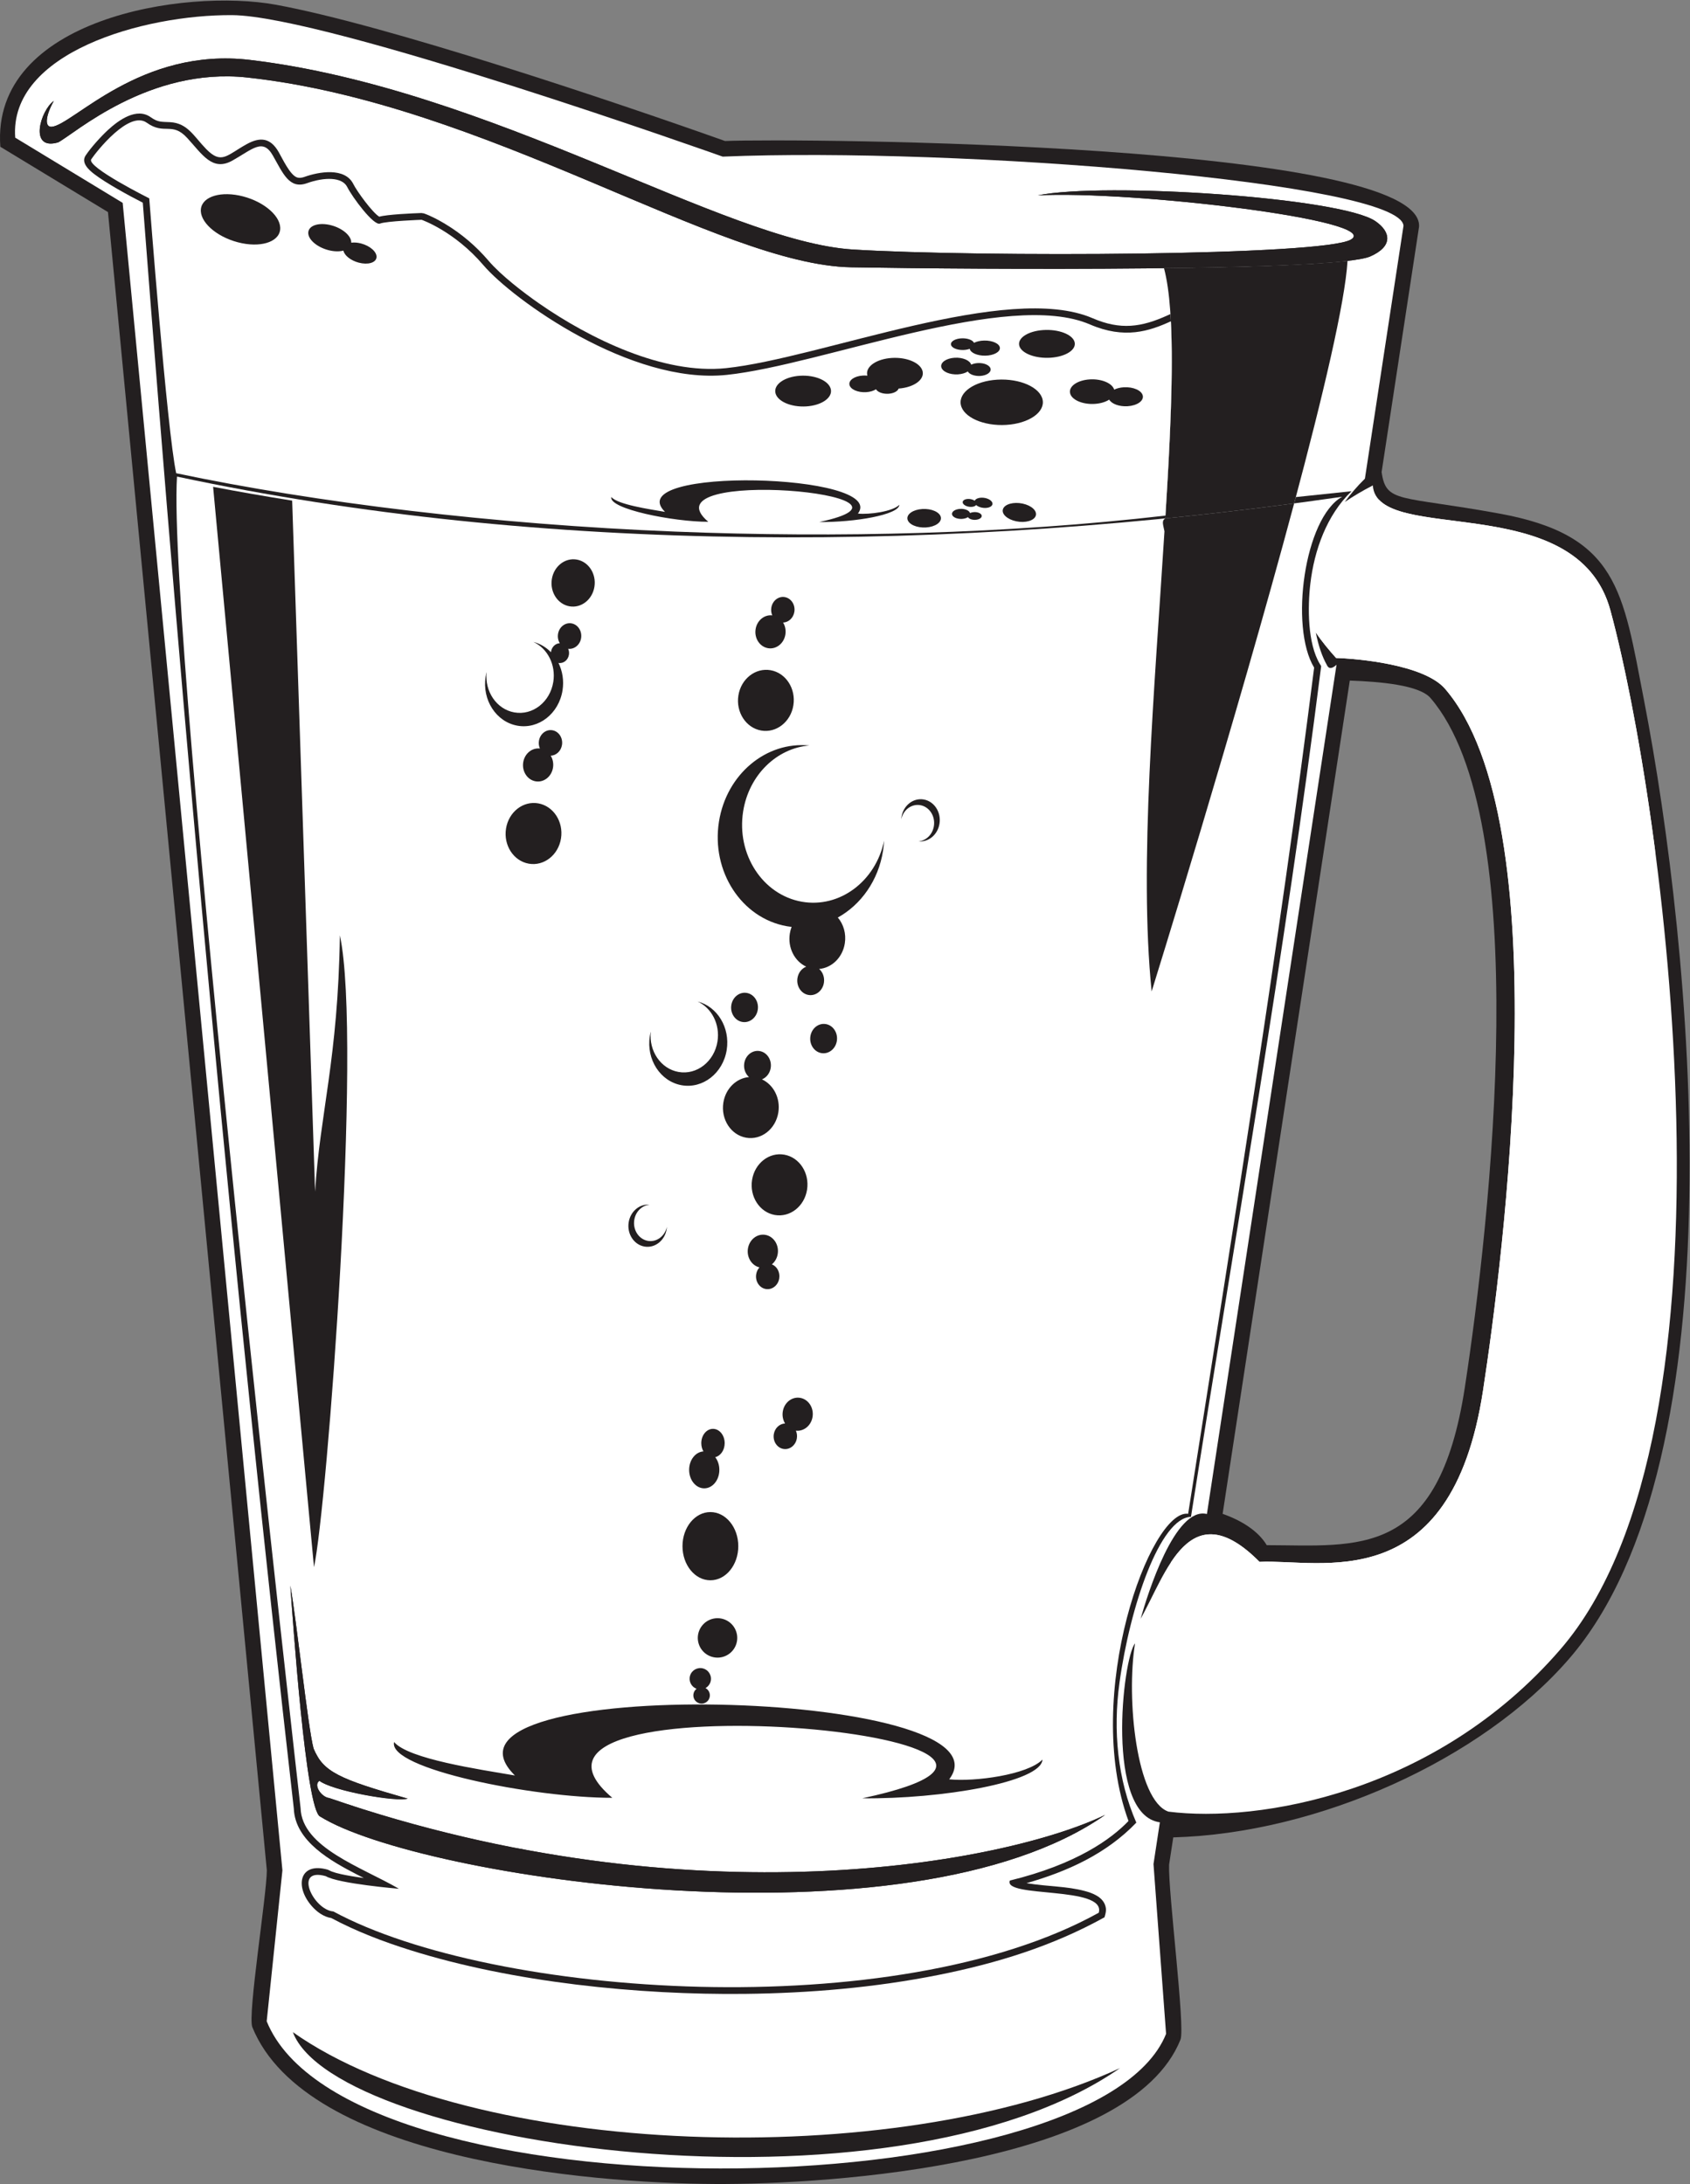 <?xml version="1.0" encoding="UTF-8" standalone="no"?>
<svg
   xmlns:dc="http://purl.org/dc/elements/1.1/"
   xmlns:cc="http://creativecommons.org/ns#"
   xmlns:rdf="http://www.w3.org/1999/02/22-rdf-syntax-ns#"
   xmlns:svg="http://www.w3.org/2000/svg"
   xmlns="http://www.w3.org/2000/svg"
   viewBox="0 0 742.413 959.493"
   height="959.493"
   width="742.413"
   xml:space="preserve"
   id="svg2"
   version="1.1"><rect x="0" y="0" width="742.413" height="959.493" fill="#808080" stroke="none"/><defs
     id="defs6" /><g
     transform="matrix(1.333,0,0,-1.333,0,959.493)"
     id="g10"><g
       transform="scale(0.1)"
       id="g12"><path
         id="path14"
         style="fill:#231f20;fill-opacity:1;fill-rule:evenodd;stroke:none"
         d="m 4448.31,4954.96 -419.06,-2746.3 c 61.79,-21.56 117.35,-56.3 145.38,-103.23 301.27,-0.53 565.81,-47.74 652.79,519.75 84.57,551.76 230.06,1873.14 -113.07,2272.26 -36.73,42.72 -165.07,53.97 -266.04,57.52 z M 2389.42,6733.25 c 242.53,9.63 2300.16,-6.27 2287.23,-281.88 l -123.48,-809.18 c 14.76,-103.66 58.29,-76.74 387.53,-136.74 392.13,-71.45 407.18,-253.97 477.28,-615.53 157.84,-814.17 322.29,-2500.17 -246.37,-3158.26 -288.28,-333.62 -828.58,-576.38 -1305.07,-589.31 l -13.72,-89.93 c -3.47,-89.65 53.75,-536.08 37.5,-576.65 C 3726.16,65.949 2747.05,-2.18 2354.58,0.051 1938.27,2.422 1007.98,81.621 831.531,517.039 815.473,556.672 879.016,951.672 879.355,1033.9 L 355.824,6499.05 1.109,6714.28 c -31.27,421.77 606.735,523.5 908.875,467.97 365.026,-67.08 1110.246,-317.88 1479.436,-449 v 0" /><path
         id="path16"
         style="fill:#ffffff;fill-opacity:1;fill-rule:evenodd;stroke:none"
         d="m 3759.04,1863.13 c 22.73,80.49 113.19,371.03 218.42,345.02 l 427.1,2798.99 c -15.32,-14.37 -26.4,-14.3 -32.46,0.43 -13.74,24.42 -27.02,60.85 -35.64,105.27 20.64,-30.06 43.93,-58.11 66.77,-83.49 64.41,-1.59 289.25,-20.3 359.22,-101.69 377.29,-438.84 191.22,-1880.34 124.84,-2313.34 -105.36,-687.4 -538.36,-553.48 -736.42,-563.9 -231.85,234.06 -308.83,-41.29 -391.83,-187.29 z M 177.297,6865.36 c -28.524,-51.17 -29.996,-87 -6.992,-85.24 69.715,5.32 292.121,263.41 653.429,220.37 795.066,-94.7 1565.666,-599.1 1987.926,-624.93 415.9,-25.44 1550.63,-21.01 1640.61,33.01 106.06,63.67 -724.17,161.7 -1031.99,145.57 218.44,44.27 998.31,-6.37 1112.55,-85.16 51.64,-35.62 57.8,-83.53 -17.4,-116.22 -114.29,-49.7 -1286.49,-43.2 -1710.28,-35.69 -436.85,7.74 -1201.56,540.03 -1990.439,625.51 -324.344,35.15 -570.184,-186.51 -623.078,-213.81 -98.309,-28.84 -57.82,106.23 -14.336,136.59 z M 50.141,6744.32 404.27,6529.45 930.727,1033.68 878.91,536.242 c 266,-656.351 2730.78,-623.531 2963.96,-41.453 l -41.45,559.631 20.98,137.58 c -180.35,24.42 -123.03,540.59 -81.8,589.66 -29.71,-182.13 4.91,-517.85 109.99,-554.43 295.37,-37.5 881.23,59.72 1291.69,534.74 626.93,725.52 336.78,2792.1 164.82,3424.55 -110.39,405.96 -769.98,211.77 -782.84,411.64 -34.97,-18.07 -65.62,-36.32 -92.45,-54.68 18.95,26.21 40.92,51.95 66.32,76.87 l 127.18,833.43 c -8.2,142.49 -1470.87,260.05 -2243.7,228 0,0 -1304.25,464.38 -1616.7,466.36 -292.601,1.83 -735.496,-124.01 -714.769,-403.82 v 0" /><path
         id="path18"
         style="fill:#231f20;fill-opacity:1;fill-rule:evenodd;stroke:none"
         d="m 3382.97,991.5 c 74.28,-12.07 129.98,-9.398 192.09,-25.891 25.57,-6.789 56.83,-18.886 66.71,-45.957 5.62,-15.429 2.23,-26.433 -1.72,-40.601 C 3467.93,783.582 3284.58,727.27 3092.26,688.91 2883.59,647.289 2667.81,628.949 2455.2,626.582 c -351.09,-3.91 -764.85,37.668 -1103.47,144.18 -88.58,27.867 -177.98,61.859 -259.99,105.777 -25.32,3.871 -47.98,20.641 -64.42,39.551 -57.531,66.14 -39.523,145.86 52.41,119.94 l 5.43,-2.35 c 20.15,-12.08 88.64,-21.72 113.9,-25.28 -7.25,3.65 -14.48,7.33 -21.66,11.04 -84.78,43.8 -204.959,109.1 -209.115,217.85 -201.097,1760.7 -362.344,3525.77 -497.687,5292.69 -45.118,22.96 -120.871,64.09 -160.438,94.6 -17.387,13.41 -43.89,37.01 -27.996,60.86 17.742,26.64 50.961,63.28 74.129,84.57 34.703,31.89 93.797,74.92 140.262,41.73 24.734,-17.67 36.511,-14.78 64.402,-16.4 57.789,-3.36 78.199,-47.31 118.578,-88.61 50.531,-51.68 67.445,-20.47 133.047,15.9 44.824,24.84 78.731,21.58 105.938,-26.02 12.386,-21.68 36.531,-73.36 58.648,-82.68 8.684,-3.65 18.09,-1.87 26.662,1.2 46.68,16.67 132.63,32.13 160.45,-23.5 12.39,-24.78 63.16,-94.48 85.6,-107.84 26.53,7.52 109.07,11.06 138.82,12.11 l 8.1,-1.21 c 23.16,-8.02 49.33,-22.19 70.16,-34.69 53.79,-32.26 102.49,-73.8 143.15,-121.53 40.76,-47.85 115.49,-105.18 166.86,-140.85 166.17,-115.4 409.13,-234.73 615.85,-212.96 313.2,32.96 928.6,285.07 1207.99,164.51 91.67,-39.55 160.65,-30.08 248.57,10.18 l 7.95,3.64 c 10.9,-166.91 -0.18,-406.01 -17.05,-673.56 141.98,14.18 283.61,30.68 424.64,49.4 l 5.58,20.88 183.57,19.32 c -82.18,-78.95 -122.81,-194.91 -135.74,-304.58 -8.98,-76.15 -9.71,-197.58 31.56,-265.18 5.07,-8.29 4.31,-4.8 3.1,-14.43 -118.73,-939.1 -281.09,-1860.95 -428.09,-2796.08 -102.21,-2.55 -201.21,-296.98 -235.58,-546.56 -21.83,-158.41 -6.24,-319.84 55.47,-461.23 -98.37,-102.7 -227.08,-161.08 -361.82,-199.47 v 0" /><path
         id="path20"
         style="fill:#231f20;fill-opacity:1;fill-rule:nonzero;stroke:none"
         d="m 177.297,6865.36 c -28.524,-51.17 -29.996,-87 -6.992,-85.24 69.715,5.32 292.121,263.41 653.429,220.37 795.066,-94.7 1565.666,-599.1 1987.926,-624.93 415.9,-25.44 1550.63,-21.01 1640.61,33.01 106.06,63.67 -724.17,161.7 -1031.99,145.57 218.44,44.27 998.31,-6.37 1112.55,-85.16 51.64,-35.62 57.8,-83.53 -17.4,-116.22 -114.29,-49.7 -1286.49,-43.2 -1710.28,-35.69 -436.85,7.74 -1201.56,540.03 -1990.439,625.51 -324.344,35.15 -570.184,-186.51 -623.078,-213.81 -98.309,-28.84 -57.82,106.23 -14.336,136.59 v 0" /><path
         id="path22"
         style="fill:#ffffff;fill-opacity:1;fill-rule:evenodd;stroke:none"
         d="m 1085.01,1272.03 c 1199.58,-412.581 2231.62,-212.66 2557.04,-55.61 -649.01,-454.01 -2264.06,-206.96 -2586.51,-5.55 -47.82,16.96 -91.384,660.66 -98.778,761.53 21.082,-117.49 57.828,-467.11 76.538,-537.02 32.34,-77.47 82.95,-100.04 310.62,-165.24 -35.56,-12.4 -250.89,25.63 -291.17,58.73 -21.16,-13.73 6.49,-54.03 32.26,-56.84 z M 583.316,5627.26 C 1784.28,5371 3133.47,5373.76 4423.09,5560.76 c -124.91,-69.66 -173.48,-430.05 -92.25,-563.12 -117.1,-926.13 -264.28,-1827.79 -415.22,-2788.75 -123.74,17.18 -349.31,-596.16 -196.58,-1012.54 -56.91,-59.42 -171.22,-142.57 -391.05,-196.3 -22.76,-58.191 317.97,-16.8 293.06,-106.011 -669.05,-371.23 -1994.68,-281.199 -2522.44,4.16 -66.5,5.531 -132.985,146.821 -24.93,116.341 41.55,-24.931 241.02,-41.548 241.02,-41.548 -122.61,71.438 -319.981,135.748 -324.137,265.958 0,0 -440.497,3856.39 -407.247,4388.31 v 0" /><path
         id="path24"
         style="fill:#231f20;fill-opacity:1;fill-rule:evenodd;stroke:none"
         d="m 3837.54,5446.87 c -32.62,-520.86 -84.66,-1100.28 -42.24,-1516.5 0,0 278.28,893.6 469.6,1608.46 -141.02,-18.72 -282.64,-35.22 -424.62,-49.4 -12.97,-7.89 -7.13,-20.02 -2.74,-42.56 v 0" /><path
         id="path26"
         style="fill:#ffffff;fill-opacity:1;fill-rule:evenodd;stroke:none"
         d="m 3546.31,1447.84 c 63.15,-35.47 97.81,-73.86 97.23,-113.58 -2.39,-161.68 -586.68,-284.23 -1304.81,-273.66 -234.29,3.45 -453.92,20.64 -643.42,47.87 -170.86,33.21 -347.77,77.98 -528.82,136.48 -50.99,25.03 -87.49,51.68 -107.16,79.37 52.97,-31.91 250.66,-66.02 284.59,-54.18 -192.65,55.17 -258.51,79.82 -293.81,133.04 13.67,28.35 45.57,55.21 92.97,80.04 -17.65,-15.49 -27.12,-31.68 -27.37,-48.42 -1.91,-129.67 546.57,-242.92 1224.81,-252.91 678.24,-9.98 1229.81,87.08 1231.73,216.76 0.24,16.72 -8.75,33.19 -25.94,49.19 v 0" /><path
         id="path28"
         style="fill:#231f20;fill-opacity:1;fill-rule:nonzero;stroke:none"
         d="m 1085.01,1272.03 c 1199.58,-412.581 2231.62,-212.66 2557.04,-55.61 -649.01,-454.01 -2264.06,-206.96 -2586.51,-5.55 -47.82,16.96 -91.384,660.66 -98.778,761.53 21.082,-117.49 57.828,-467.11 76.538,-537.02 32.34,-77.47 82.95,-100.04 310.62,-165.24 -35.56,-12.4 -250.89,25.63 -291.17,58.73 -21.16,-13.73 6.49,-54.03 32.26,-56.84 v 0" /><path
         id="path30"
         style="fill:#231f20;fill-opacity:1;fill-rule:nonzero;stroke:none"
         d="m 962.828,5548.04 75.602,-2277.26 c 15.35,254.47 75.82,438.3 81.66,844.49 74.64,-345.74 -42.53,-1887.03 -85.33,-2082.23 L 702.297,5593.51 c 83.547,-16.02 170.586,-31.21 260.531,-45.47 v 0" /><path
         id="path32"
         style="fill:#231f20;fill-opacity:1;fill-rule:evenodd;stroke:none"
         d="m 3836.01,6314.14 c 39.51,-148.21 27.26,-460.04 4.27,-824.71 141.98,14.18 283.61,30.68 424.64,49.4 94.51,353.11 167.84,662.66 175.95,799.4 -118.03,-13.69 -348.05,-20.86 -604.86,-24.09 v 0" /><path
         id="path34"
         style="fill:#231f20;fill-opacity:1;fill-rule:nonzero;stroke:none"
         d="M 3691.13,381.992 C 2937.06,-142.41 1105.6,124.43 965.102,500.461 1554.92,84.129 2949.83,38.812 3691.13,381.992 v 0" /><path
         id="path36"
         style="fill:#231f20;fill-opacity:1;fill-rule:nonzero;stroke:none"
         d="m 2539.73,4989.09 c 50.04,-8.88 83.58,-60.6 74.9,-115.47 -8.67,-54.88 -56.29,-92.16 -106.33,-83.27 -50.03,8.89 -83.58,60.61 -74.9,115.48 8.68,54.87 56.29,92.16 106.33,83.26 z m 46.75,240.95 c 20.97,-3.72 35.03,-25.4 31.4,-48.4 -3.21,-20.26 -19.07,-34.79 -37.13,-35.43 6.77,-11.11 9.81,-25.02 7.55,-39.32 -4.71,-29.73 -30.5,-49.93 -57.61,-45.11 -27.11,4.81 -45.28,32.83 -40.58,62.56 4.54,28.77 28.85,48.61 54.97,45.5 -3.31,7.57 -4.59,16.33 -3.17,25.3 3.64,23.01 23.59,38.63 44.57,34.9 z m 383.65,-732.24 c 0.14,2.55 0.41,5.12 0.82,7.72 5.99,37.9 38.88,63.66 73.45,57.52 34.56,-6.14 57.74,-41.88 51.74,-79.77 -5.74,-36.28 -36.11,-61.43 -69.01,-58.13 24.75,2.01 46.13,22.31 50.56,50.29 5.18,32.75 -14.84,63.6 -44.69,68.9 -28.9,5.14 -56.43,-15.53 -62.87,-46.53 z m -825.37,-699.67 c -1.32,-5 -2.42,-10.12 -3.24,-15.36 -12.14,-76.72 34.76,-149.03 104.73,-161.46 69.96,-12.43 136.54,39.7 148.68,116.43 11.6,73.42 -30.86,142.8 -95.86,159.52 46.11,-21.17 74.37,-75 65.42,-131.62 -10.48,-66.27 -67.99,-111.3 -128.42,-100.56 -58.48,10.39 -98.3,69.2 -91.31,133.05 z m 577.1,24.69 c 24.06,-4.28 40.19,-29.15 36.02,-55.53 -4.17,-26.4 -27.07,-44.33 -51.14,-40.05 -24.06,4.28 -40.19,29.14 -36.01,55.54 4.17,26.38 27.06,44.31 51.13,40.04 z M 2581.49,2422.66 c -20.98,3.73 -35.03,25.41 -31.4,48.41 3.21,20.25 19.06,34.78 37.13,35.42 -6.78,11.12 -9.81,25.03 -7.55,39.32 4.71,29.73 30.5,49.93 57.61,45.12 27.11,-4.82 45.28,-32.83 40.58,-62.57 -4.55,-28.76 -28.85,-48.6 -54.98,-45.5 3.32,-7.57 4.6,-16.33 3.18,-25.3 -3.64,-23 -23.6,-38.63 -44.57,-34.9 z m -113.07,1225.52 c -11.99,10.54 -18.5,27.74 -15.67,45.64 4.17,26.39 27.07,44.32 51.14,40.04 24.06,-4.28 40.19,-29.14 36.02,-55.54 -2.83,-17.89 -14.28,-31.89 -28.86,-37.72 38.1,-17.58 61.44,-62.1 54.03,-108.92 -8.68,-54.87 -56.29,-92.16 -106.33,-83.27 -50.04,8.9 -83.58,60.61 -74.91,115.48 7.41,46.83 43.16,80.83 84.58,84.29 z m -270.58,-493.27 c -0.14,-2.55 -0.41,-5.13 -0.82,-7.72 -5.99,-37.91 -38.89,-63.66 -73.45,-57.52 -34.56,6.14 -57.74,41.86 -51.74,79.77 5.74,36.28 36.11,61.42 69.01,58.13 -24.75,-2.02 -46.13,-22.33 -50.56,-50.3 -5.17,-32.74 14.84,-63.59 44.7,-68.9 28.88,-5.13 56.42,15.54 62.86,46.54 z m 248.27,674.98 c -24.06,4.27 -40.2,29.15 -36.02,55.53 4.17,26.39 27.07,44.32 51.14,40.04 24.06,-4.28 40.19,-29.14 36.02,-55.53 -4.18,-26.38 -27.07,-44.31 -51.14,-40.04 z m 107.26,-636.22 c 50.05,-8.88 97.66,28.4 106.34,83.28 8.67,54.87 -24.87,106.58 -74.91,115.46 -50.03,8.91 -97.65,-28.38 -106.33,-83.26 -8.68,-54.87 24.87,-106.58 74.9,-115.48 z m -29.92,-243.93 c 20.98,-3.73 40.93,11.9 44.57,34.9 3.21,20.26 -7.32,39.48 -24.2,46.33 9.83,8.17 16.97,20.26 19.23,34.56 4.7,29.74 -13.47,57.74 -40.58,62.57 -27.11,4.81 -52.9,-15.38 -57.61,-45.12 -4.54,-28.77 12.33,-55.93 37.98,-62.01 -5.47,-6.02 -9.37,-13.87 -10.78,-22.83 -3.64,-23 10.42,-44.67 31.39,-48.4 z m -749.53,1600.52 c 50.04,-8.89 83.58,-60.61 74.9,-115.48 -8.67,-54.87 -56.29,-92.16 -106.33,-83.26 -50.03,8.88 -83.58,60.59 -74.9,115.47 8.67,54.87 56.29,92.16 106.33,83.27 z m 46.75,240.94 c 20.98,-3.72 35.03,-25.4 31.4,-48.39 -3.21,-20.26 -19.07,-34.8 -37.13,-35.43 6.77,-11.12 9.81,-25.02 7.55,-39.33 -4.71,-29.73 -30.5,-49.92 -57.61,-45.11 -27.11,4.82 -45.29,32.82 -40.58,62.56 4.55,28.77 28.85,48.61 54.98,45.5 -3.32,7.58 -4.6,16.35 -3.18,25.3 3.64,23.01 23.6,38.63 44.57,34.9 z m 55.96,408.56 c -38.77,6.88 -64.75,46.94 -58.03,89.45 6.72,42.51 43.6,71.39 82.37,64.5 38.77,-6.88 64.75,-46.94 58.02,-89.45 -6.71,-42.51 -43.6,-71.4 -82.36,-64.5 z m -60.84,-151.52 c 0.07,0.78 0.17,1.57 0.29,2.36 2.48,15.68 14.77,26.95 28.77,27.44 -5.25,8.61 -7.6,19.37 -5.85,30.46 3.64,23.04 23.63,38.69 44.63,34.95 21,-3.73 35.08,-25.43 31.43,-48.47 -3.52,-22.27 -22.34,-37.64 -42.58,-35.24 2.57,-5.87 3.56,-12.66 2.46,-19.6 -2.82,-17.8 -18.25,-29.9 -34.49,-27.05 13.14,-26.59 18.5,-58.11 13.39,-90.4 -12.13,-76.73 -78.71,-128.87 -148.67,-116.44 -69.97,12.44 -116.87,84.74 -104.74,161.47 0.83,5.24 1.92,10.35 3.24,15.35 -6.98,-63.84 32.84,-122.65 91.32,-133.04 60.43,-10.74 117.93,34.29 128.42,100.56 8.95,56.62 -19.31,110.45 -65.43,131.63 22.37,-5.76 42.07,-17.75 57.81,-33.98 z M 2913.64,4427.2 c -0.61,-11.04 -1.77,-22.18 -3.54,-33.35 -15.56,-98.44 -73.14,-177.89 -149.02,-219.84 18.72,-22.01 28.12,-53.06 23.04,-85.2 -7.4,-46.82 -43.16,-80.83 -84.57,-84.28 11.99,-10.54 18.5,-27.75 15.66,-45.64 -4.17,-26.39 -27.07,-44.33 -51.13,-40.05 -24.06,4.29 -40.19,29.15 -36.02,55.54 2.83,17.9 14.27,31.9 28.85,37.72 -38.09,17.59 -61.43,62.1 -54.02,108.92 1.22,7.74 3.22,15.14 5.89,22.09 -5.3,0.59 -10.61,1.36 -15.93,2.29 -149.3,26.54 -249.38,180.82 -223.49,344.53 24.78,156.7 155.98,265.32 298.08,251.09 -106.91,-8.7 -199.27,-96.42 -218.37,-217.24 -22.37,-141.41 64.08,-274.68 193.03,-297.6 124.78,-22.16 243.72,67.09 271.54,201.02 z M 2304.11,1584.45 c 14.37,-4.47 29.64,3.57 34.1,17.95 3.93,12.64 -1.83,25.99 -13.08,32.05 7.56,4.25 13.56,11.29 16.33,20.23 5.77,18.57 -4.61,38.31 -23.19,44.08 -18.57,5.76 -38.3,-4.62 -44.07,-23.19 -5.58,-17.98 3.96,-37.04 21.42,-43.48 -4.34,-3.31 -7.71,-7.95 -9.45,-13.54 -4.47,-14.38 3.57,-29.64 17.94,-34.1 z m 41.26,153.25 c 34.28,-10.65 70.71,8.52 81.35,42.81 10.64,34.28 -8.53,70.71 -42.81,81.35 -34.28,10.64 -70.71,-8.53 -81.35,-42.8 -10.64,-34.29 8.52,-70.72 42.81,-81.36 z m 4.29,751.1 c 21.28,0 38.54,-21.09 38.54,-47.12 0,-22.91 -13.38,-42.01 -31.11,-46.24 8.42,-10.91 13.58,-25.61 13.58,-41.79 0,-33.64 -22.3,-60.9 -49.81,-60.9 -27.5,0 -49.8,27.26 -49.8,60.9 0,32.53 20.88,59.13 47.15,60.81 -4.46,7.69 -7.08,17.09 -7.08,27.22 0,26.03 17.25,47.12 38.53,47.12 z m -8.53,-274.26 c 50.76,0 91.94,-50.34 91.94,-112.42 0,-62.07 -41.18,-112.41 -91.94,-112.41 -50.76,0 -91.94,50.34 -91.94,112.41 0,62.08 41.18,112.42 91.94,112.42 z m 1094.39,-815.8 c -3.85,-74.22 -332.92,-130.43 -593.97,-127.58 972.11,206.84 -1308.49,412.6 -823.66,1.64 -259.42,-0.33 -741.4,95.93 -719.08,183.83 47.02,-56.11 281.79,-90.28 398.1,-110.26 -343.98,339.13 1658.31,287.62 1431.25,-12.65 83.82,-8.57 257.88,14.81 307.36,65.02 v 0" /><path
         id="path38"
         style="fill:#ffffff;fill-opacity:1;fill-rule:nonzero;stroke:none"
         d="m 5454.04,4398.31 c 23.54,-455.92 23.76,-692.02 -2.73,-572.06 -186.08,-762.9 -70.3,486.88 -307.34,1230.62 -55.85,175.27 -384.96,281.44 -686.04,208.36 -50.22,79.15 -39,228.12 86.41,285.9 112.87,-121.41 662.84,2.89 762.76,-364.61 47.22,-173.69 103.34,-455.68 146.94,-788.21 v 0" /><path
         id="path40"
         style="fill:#ffffff;fill-opacity:1;fill-rule:evenodd;stroke:none"
         d="m 4336.8,5111.09 c 42.72,-30.18 58.49,-48.85 90.21,-49.81 73.54,21.91 224.87,58.41 456.9,-36.43 258.78,-105.78 718.8,-3590.15 -768.33,-3151.5 0,0 -110.57,168.87 -199.48,145.45 -33.79,-8.89 -59.26,1 -57.15,30.33 63.12,95.19 147.46,147.13 291.92,1.29 198.06,10.42 631.06,-123.5 736.42,563.9 66.38,433 252.45,1874.5 -124.84,2313.34 -69.97,81.39 -294.81,100.1 -359.22,101.69 -22.84,25.38 -46.13,53.43 -66.77,83.49 l 0.34,-1.75 v 0" /><path
         id="path42"
         style="fill:#ffffff;fill-opacity:1;fill-rule:evenodd;stroke:none"
         d="m 3133.89,6063.01 c -0.79,10.64 15.82,19.58 37.08,19.97 18.73,0.35 34.83,-6.04 38.94,-14.84 8.61,4.37 20.43,7.19 33.65,7.43 27.49,0.51 50.61,-10.22 51.64,-23.97 1.02,-13.74 -20.43,-25.3 -47.92,-25.81 -26.6,-0.49 -49.11,9.54 -51.46,22.64 -6.11,-2.34 -13.69,-3.8 -21.98,-3.95 -21.27,-0.4 -39.16,7.91 -39.95,18.53 z m -395.78,-148.27 c 5.64,-27.9 -30.7,-53.06 -81.16,-56.17 -50.45,-3.12 -95.94,16.97 -101.58,44.87 -5.64,27.9 30.7,53.05 81.15,56.17 50.45,3.12 95.95,-16.97 101.59,-44.87 z m 526.42,67.77 c 2.36,-11.7 -12.87,-22.23 -34.02,-23.54 -18.63,-1.15 -35.63,5.24 -41.04,14.77 -7.93,-5.17 -19.31,-8.75 -32.46,-9.57 -27.33,-1.69 -51.98,9.2 -55.04,24.32 -3.05,15.11 16.63,28.74 43.97,30.43 26.45,1.63 50.38,-8.51 54.68,-22.85 5.75,2.83 13.09,4.74 21.32,5.25 21.16,1.31 40.23,-7.12 42.59,-18.81 z m -223.87,-9.09 c 5.57,-27.53 -29.74,-52.38 -79.15,-56.03 -3.13,-8.9 -16.39,-16.05 -33.56,-17.1 -18.61,-1.16 -35.63,5.24 -41.04,14.77 -7.93,-5.17 -19.3,-8.75 -32.46,-9.57 -27.33,-1.69 -51.98,9.2 -55.03,24.32 -3.06,15.1 16.63,28.74 43.97,30.43 5.16,0.32 10.23,0.18 15.09,-0.33 -0.21,0.73 -0.39,1.47 -0.55,2.21 -5.64,27.9 30.7,53.06 81.15,56.17 50.45,3.12 95.95,-16.97 101.58,-44.87 z m 725.48,-79.55 c 3.5,-17.25 -18.97,-32.79 -50.16,-34.73 -27.46,-1.7 -52.55,7.74 -60.53,21.8 -11.7,-7.64 -28.49,-12.91 -47.87,-14.11 -40.32,-2.49 -76.67,13.56 -81.17,35.86 -4.51,22.28 24.53,42.39 64.84,44.88 39,2.41 74.3,-12.55 80.63,-33.71 8.48,4.18 19.31,7 31.47,7.75 31.18,1.93 59.31,-10.49 62.79,-27.74 z m -330.15,-13.41 c 8.32,-41.14 -45.29,-78.24 -119.69,-82.84 -74.41,-4.6 -141.51,25.04 -149.83,66.18 -8.32,41.14 45.29,78.24 119.69,82.84 74.42,4.6 141.51,-25.04 149.83,-66.18 z m -263.04,-335.21 c -2.42,-6.76 5.74,-14.37 18.21,-16.98 10.99,-2.29 21.67,0.04 25.72,5.25 4.27,-3.78 10.74,-6.89 18.5,-8.52 16.12,-3.38 31.74,0.97 34.87,9.71 3.13,8.73 -7.41,18.55 -23.53,21.93 -15.61,3.27 -30.73,-0.7 -34.53,-8.87 -3.19,2.19 -7.4,3.96 -12.26,4.98 -12.48,2.61 -24.56,-0.75 -26.98,-7.5 z m 132.5,-24.83 c -5.78,-16.12 13.68,-34.26 43.45,-40.48 29.77,-6.24 58.6,1.79 64.37,17.9 5.78,16.13 -13.67,34.26 -43.45,40.49 -29.76,6.23 -58.59,-1.78 -64.37,-17.91 z m -70.19,-21.52 c 1.43,-7.04 -7.74,-13.39 -20.47,-14.17 -11.2,-0.69 -21.43,3.15 -24.69,8.89 -4.77,-3.12 -11.61,-5.27 -19.52,-5.76 -16.46,-1.01 -31.28,5.54 -33.12,14.63 -1.84,9.09 10,17.3 26.45,18.31 15.91,0.99 30.31,-5.11 32.9,-13.75 3.45,1.7 7.88,2.86 12.83,3.17 12.72,0.78 24.2,-4.29 25.62,-11.32 z m -134.69,-5.47 c 3.39,-16.79 -18.47,-31.92 -48.83,-33.8 -30.35,-1.87 -57.73,10.22 -61.12,26.99 -3.39,16.79 18.47,31.93 48.82,33.8 30.36,1.89 57.74,-10.2 61.13,-26.99 z m -136.7,40.79 c -1.71,-32.97 -147.88,-57.93 -263.85,-56.67 431.82,91.88 -581.23,183.28 -365.87,0.72 -115.24,-0.13 -329.33,42.62 -319.41,81.66 20.88,-24.92 125.16,-40.09 176.83,-48.97 -152.8,150.64 736.63,127.76 635.76,-5.62 37.24,-3.81 114.55,6.58 136.54,28.88 z m -1723.04,815.3 c -2.1,-17.47 -28.33,-25.16 -58.54,-17.18 -26.6,7.02 -47.45,23.86 -50.61,39.71 -13.5,-3.57 -31.09,-3.3 -49.88,1.66 -39.05,10.31 -68.51,36.98 -65.78,59.56 2.73,22.57 36.61,32.52 75.66,22.21 37.79,-9.97 66.59,-35.26 65.95,-57.34 9.37,1.3 20.53,0.57 32.31,-2.54 30.22,-7.97 53.01,-28.6 50.89,-46.08 z m -317.631,91.08 c -5.039,-41.67 -67.586,-60.04 -139.664,-41.01 -72.082,19.02 -126.449,68.25 -121.418,109.93 5.039,41.66 67.586,60.03 139.664,41.01 72.086,-19.02 126.449,-68.26 121.418,-109.93 z M 3358.36,6062.92 c -1.9,25.36 37.71,46.71 88.45,47.65 50.72,0.95 93.4,-18.86 95.29,-44.22 1.89,-25.37 -37.72,-46.71 -88.45,-47.66 -50.73,-0.93 -93.41,18.86 -95.29,44.23 z M 580.621,5638.34 c -30.062,139.38 -88.73,905.9 -88.73,905.9 0,0 -207.782,103.89 -191.161,128.82 16.629,24.94 124.668,162.07 182.848,120.52 58.18,-41.56 83.117,4.15 132.981,-49.87 49.867,-54.02 83.113,-112.2 149.601,-74.8 66.492,37.4 99.735,74.8 132.981,16.62 33.242,-58.17 54.023,-112.2 112.199,-91.42 58.18,20.78 116.36,20.78 132.98,-12.47 16.62,-33.24 87.27,-128.82 108.04,-120.51 20.78,8.31 137.14,12.47 137.14,12.47 0,0 108.04,-37.4 203.63,-149.6 95.57,-112.21 486.2,-394.79 802.02,-361.55 315.83,33.26 927.12,282.6 1196.81,166.23 113.89,-49.14 195.13,-22.4 266.71,10.38 8.37,-163.43 -2.09,-389.11 -17.83,-640.43 -521.2,-60.09 -1079.73,-74.07 -1615.83,-52.69 -598.24,23.86 -1184.55,95.41 -1644.389,192.4 v 0" /></g></g></svg>